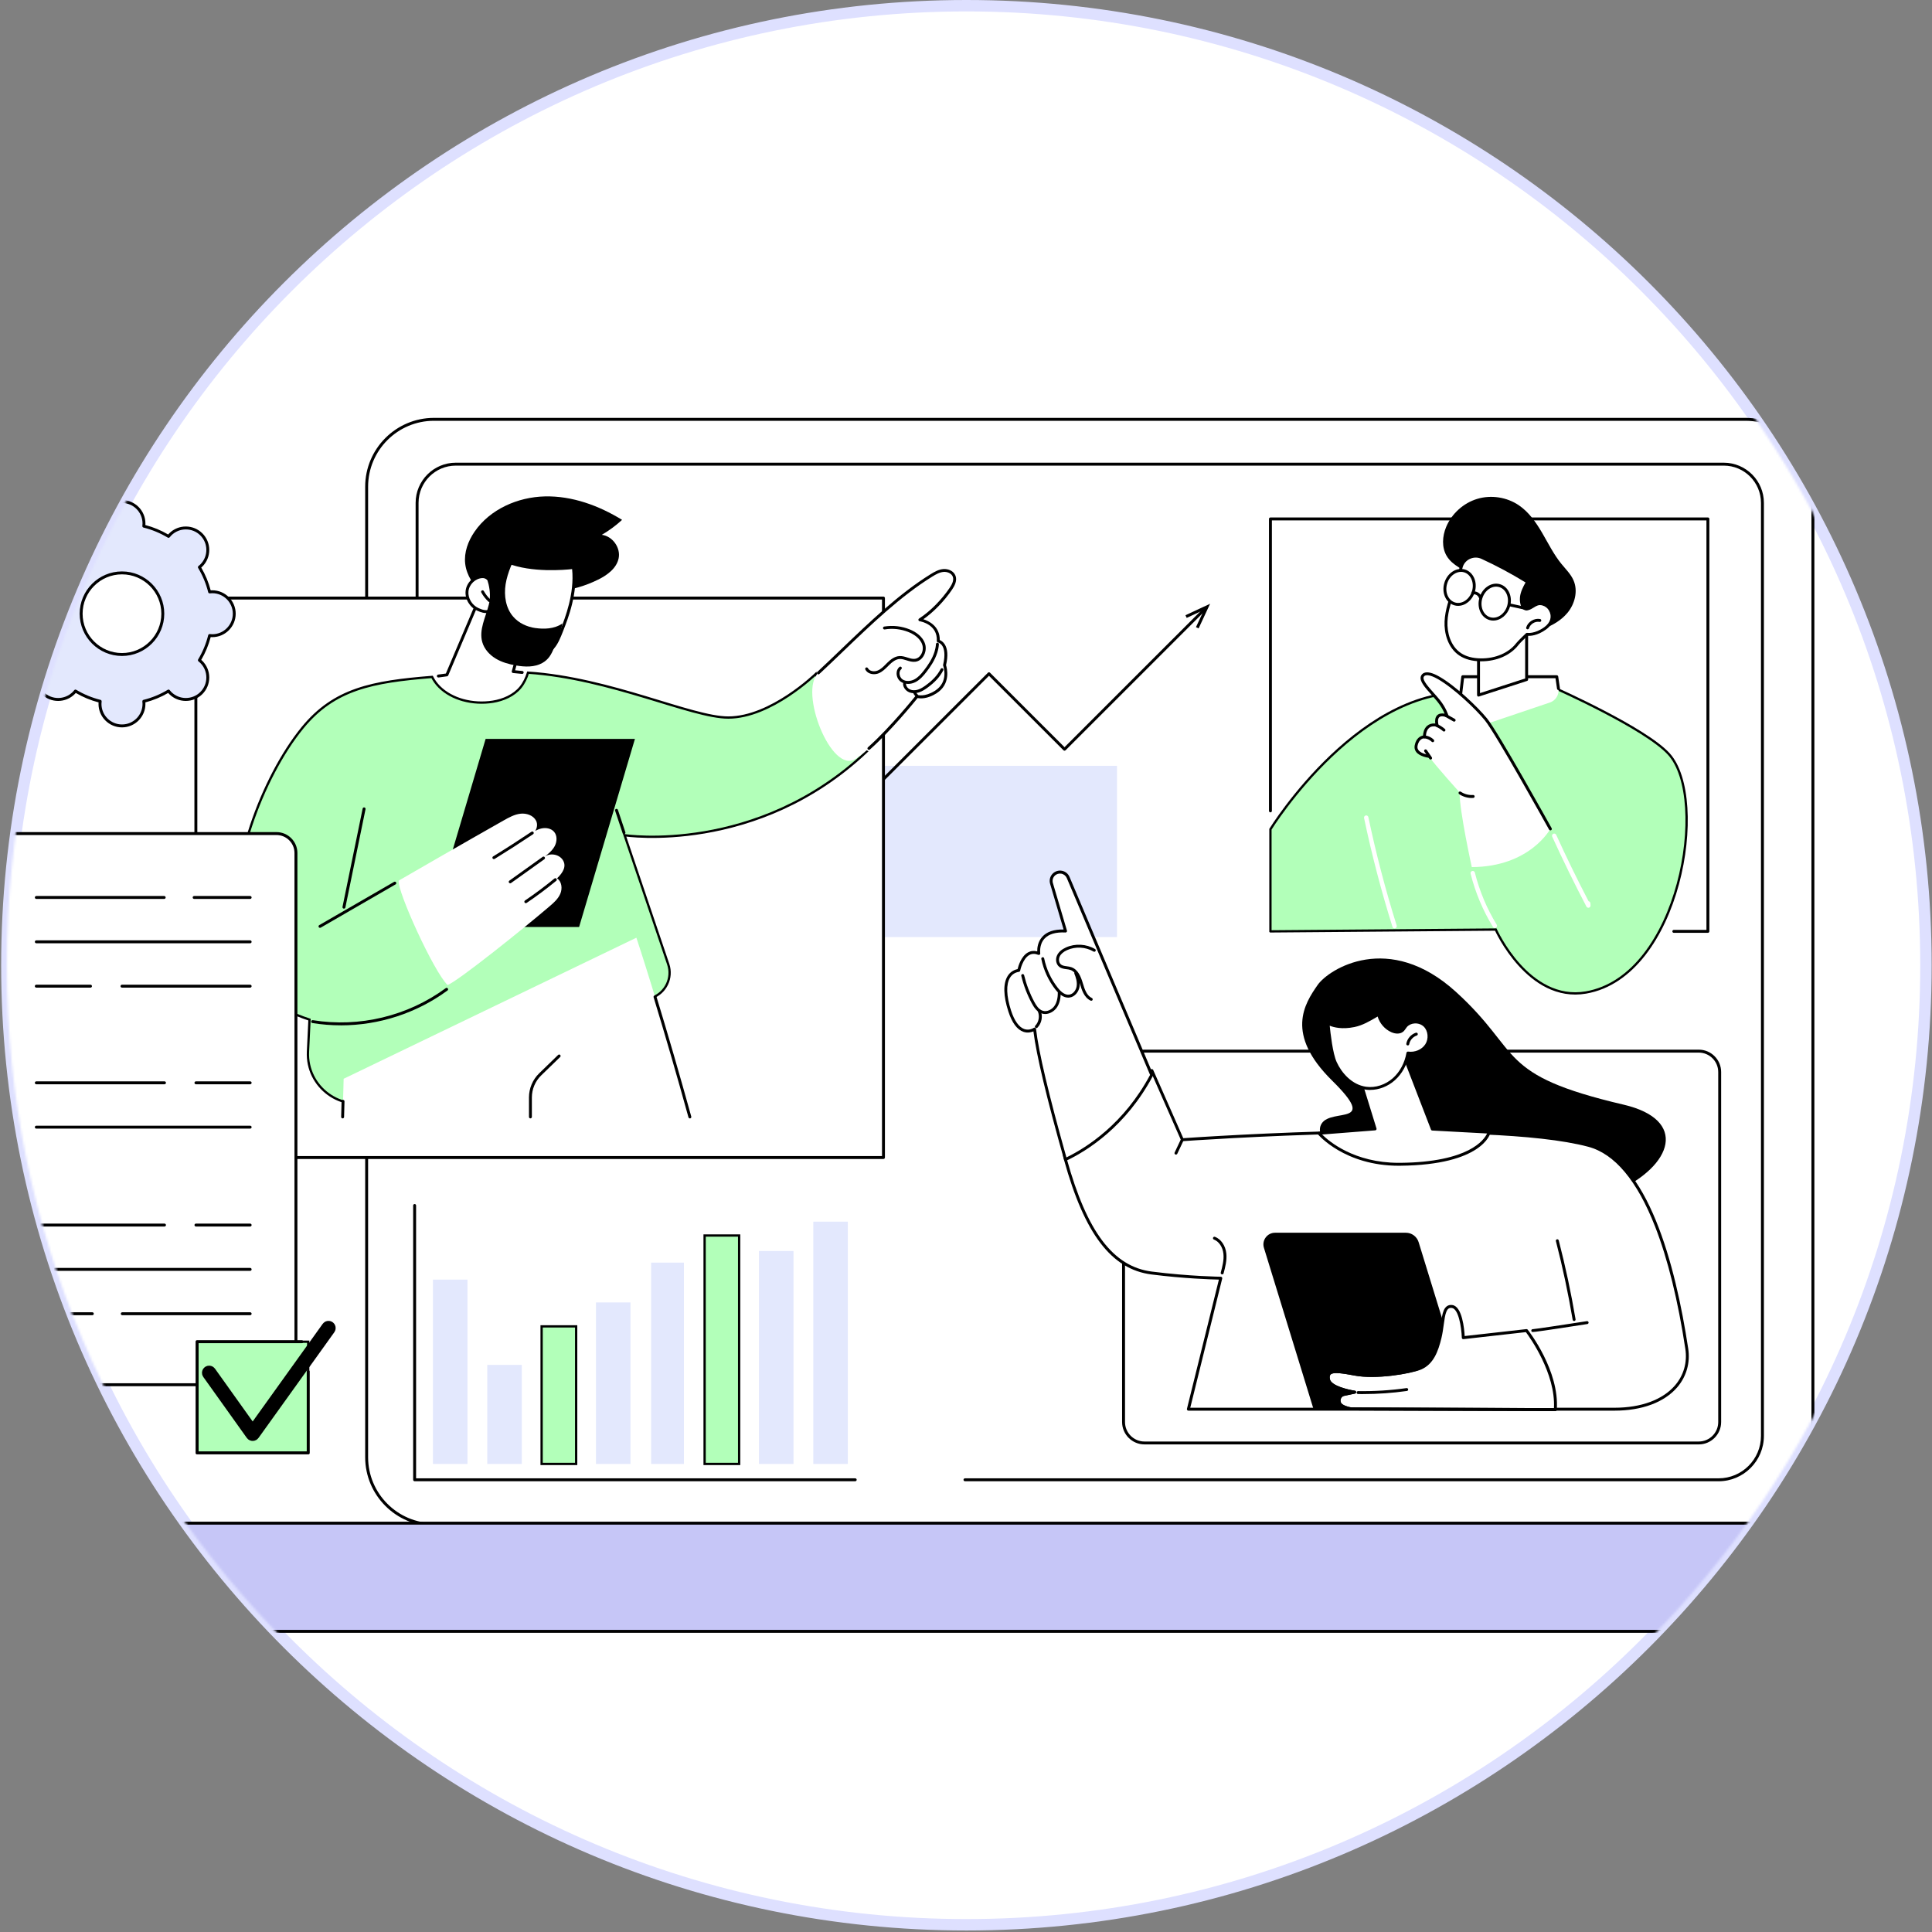 <svg width="846" height="846" viewBox="0 0 846 846" fill="none" xmlns="http://www.w3.org/2000/svg">
<rect x="0" y="0" width="846" height="846" fill="#808080" stroke="none"/>
<path d="M423.18 842.84C655.233 842.84 843.35 654.724 843.35 422.67C843.35 190.617 655.233 2.5 423.18 2.5C191.126 2.5 3.01 190.617 3.01 422.67C3.01 654.724 191.126 842.84 423.18 842.84Z" fill="white" stroke="#DEE0FF" stroke-width="5" stroke-miterlimit="10"/>
<mask id="mask0_224_1596" style="mask-type:luminance" maskUnits="userSpaceOnUse" x="3" y="2" width="841" height="841">
<path d="M423.18 842.84C655.233 842.84 843.35 654.724 843.35 422.67C843.35 190.617 655.233 2.5 423.18 2.5C191.126 2.5 3.01 190.617 3.01 422.67C3.01 654.724 191.126 842.84 423.18 842.84Z" fill="white"/>
</mask>
<g mask="url(#mask0_224_1596)">
<path d="M764.38 183.62H190.02C173.74 183.62 160.55 196.83 160.55 213.12V638.11C160.55 654.4 173.74 667.61 190.02 667.61H793.85V213.12C793.85 196.83 780.66 183.62 764.38 183.62Z" fill="white" stroke="black" stroke-width="0.6" stroke-miterlimit="10"/>
<path d="M793.85 668.25H190.02C173.42 668.25 159.91 654.73 159.91 638.11V213.12C159.91 196.5 173.42 182.98 190.02 182.98H764.38C780.98 182.98 794.49 196.5 794.49 213.12V667.61C794.49 667.96 794.2 668.25 793.85 668.25ZM190.02 184.26C174.12 184.26 161.19 197.21 161.19 213.12V638.11C161.19 654.02 174.12 666.97 190.02 666.97H793.21V213.12C793.21 197.21 780.28 184.26 764.38 184.26H190.02Z" fill="black"/>
<path d="M752.55 648.62H422.55C422.2 648.62 421.91 648.33 421.91 647.98C421.91 647.63 422.2 647.34 422.55 647.34H752.55C762.78 647.34 771.11 639.01 771.11 628.76V220.19C771.11 211.2 763.8 203.89 754.82 203.89H199.57C190.59 203.89 183.28 211.2 183.28 220.19V329.26C183.28 329.61 182.99 329.9 182.64 329.9C182.29 329.9 182 329.61 182 329.26V220.19C182 210.5 189.88 202.61 199.57 202.61H754.82C764.51 202.61 772.39 210.5 772.39 220.19V628.77C772.39 639.72 763.49 648.63 752.55 648.63V648.62Z" fill="black"/>
<path d="M-2.36 666.97H793.85V669.31C793.85 694.17 773.67 714.35 748.81 714.35H42.68C17.82 714.35 -2.36 694.17 -2.36 669.31V666.97Z" fill="#C6C6F7" stroke="black" stroke-width="0.6" stroke-miterlimit="10"/>
<path d="M748.81 715H42.68C17.49 715 -3 694.51 -3 669.32V666.98C-3 666.63 -2.71 666.34 -2.36 666.34H793.85C794.2 666.34 794.49 666.63 794.49 666.98V669.32C794.49 694.51 774 715 748.81 715ZM-1.72 667.61V669.31C-1.72 693.79 18.2 713.71 42.68 713.71H748.8C773.28 713.71 793.2 693.79 793.2 669.31V667.61H-1.72Z" fill="black"/>
<path d="M489.12 335.34H306.19V410.34H489.12V335.34Z" fill="#E3E8FD"/>
<path d="M344.61 384.07C344.45 384.07 344.28 384.01 344.16 383.88C343.91 383.63 343.91 383.22 344.16 382.98L432.61 294.57C432.86 294.32 433.26 294.32 433.51 294.57L466.14 327.19L526.87 266.48C527.12 266.23 527.52 266.23 527.77 266.48C528.02 266.73 528.02 267.14 527.77 267.38L466.59 328.54C466.34 328.79 465.94 328.79 465.69 328.54L433.06 295.92L345.07 383.88C344.95 384 344.78 384.07 344.62 384.07H344.61Z" fill="black"/>
<path d="M524.86 275.17L523.7 274.62L527.24 267.03L519.64 270.57L519.1 269.41L529.89 264.38L524.86 275.17Z" fill="black"/>
<path d="M374.49 648.62H181.56C181.21 648.62 180.92 648.33 180.92 647.98V527.87C180.92 527.52 181.21 527.23 181.56 527.23C181.91 527.23 182.2 527.52 182.2 527.87V647.34H374.49C374.84 647.34 375.13 647.63 375.13 647.98C375.13 648.33 374.84 648.62 374.49 648.62Z" fill="black"/>
<path d="M204.7 560.33H189.58V641.04H204.7V560.33Z" fill="#E3E8FD"/>
<path d="M228.49 597.68H213.37V641.05H228.49V597.68Z" fill="#E3E8FD"/>
<path d="M252.29 580.8H237.17V641.04H252.29V580.8Z" fill="#B2FFB9" stroke="black" stroke-miterlimit="10"/>
<path d="M276.08 570.33H260.96V641.04H276.08V570.33Z" fill="#E3E8FD"/>
<path d="M299.48 552.89H285.13V641.05H299.48V552.89Z" fill="#E3E8FD"/>
<path d="M323.66 541.02H308.54V641.04H323.66V541.02Z" fill="#B2FFB9" stroke="black" stroke-miterlimit="10"/>
<path d="M347.46 547.79H332.34V641.04H347.46V547.79Z" fill="#E3E8FD"/>
<path d="M371.25 534.95H356.13V641.05H371.25V534.95Z" fill="#E3E8FD"/>
<path d="M386.86 261.89H85.769V506.86H386.86V261.89Z" fill="white"/>
<path d="M386.86 507.5H85.77C85.42 507.5 85.13 507.21 85.13 506.86V261.89C85.13 261.54 85.42 261.25 85.77 261.25H386.86C387.21 261.25 387.5 261.54 387.5 261.89V506.86C387.5 507.21 387.21 507.5 386.86 507.5ZM86.41 506.22H386.22V262.53H86.41V506.22Z" fill="black"/>
<path d="M261.93 253.81C265.94 251.82 270.01 248.84 270.9 244.45C271.84 239.82 268.21 234.78 263.52 234.19C266.71 232.34 269.69 230.14 272.4 227.64C262.23 221.39 250.55 217.1 238.62 217.37C226.69 217.65 214.55 222.99 207.8 232.82C204.99 236.91 203.14 241.87 203.7 246.81C204.29 251.99 207.46 256.55 211.21 260.17C216.1 264.88 222.41 268.46 229.2 268.71C233.78 268.87 238.51 267.28 241.93 264.21C242.8 263.43 243.58 262.55 244.24 261.58C244.72 260.88 245.12 259.33 245.77 258.85C246.54 258.28 248.4 258.34 249.35 258.14C250.7 257.86 252.03 257.53 253.35 257.15C256.3 256.29 259.17 255.17 261.93 253.8V253.81Z" fill="black"/>
<path d="M252.41 248.91C252.13 248.91 251.87 248.72 251.79 248.44C251.7 248.1 251.9 247.75 252.24 247.65C255.64 246.72 258.78 244.94 261.33 242.5C261.59 242.26 261.99 242.27 262.23 242.52C262.47 242.78 262.46 243.18 262.21 243.42C259.51 246 256.18 247.89 252.57 248.88C252.51 248.9 252.46 248.9 252.4 248.9L252.41 248.91Z" fill="black"/>
<path d="M231.17 294.94L224.5 294.21L231.18 271.23C231.18 271.23 231.98 238.44 210.63 259.18L195.45 295.33L189.17 296.12C189.17 296.12 191.72 310.55 209.64 310.51C224.86 310.48 231.44 305.34 231.17 294.94Z" fill="white"/>
<path d="M191.95 296.66C191.64 296.66 191.36 296.43 191.32 296.11C191.27 295.76 191.52 295.44 191.87 295.39L195.24 294.93L209.4 261.52C209.43 261.44 209.48 261.37 209.54 261.32C215.91 254.99 221.12 252.61 225.01 254.22C231.69 257 231.79 270.46 231.79 271.03C231.79 271.09 231.79 271.15 231.77 271.2L225.55 293.51L228.73 293.82C229.08 293.85 229.34 294.17 229.3 294.52C229.27 294.87 228.95 295.13 228.6 295.09L224.66 294.71C224.47 294.69 224.3 294.59 224.19 294.44C224.08 294.28 224.05 294.09 224.1 293.91L230.5 270.95C230.48 269.81 230.16 257.75 224.51 255.4C221.15 254.01 216.45 256.27 210.52 262.14L196.27 295.77C196.18 295.98 195.99 296.12 195.77 296.15L192.04 296.66C192.04 296.66 191.98 296.66 191.95 296.66Z" fill="black"/>
<path d="M251.09 248.48C251.09 248.48 233.91 250.76 222.11 245.93C218.67 248.68 216.51 252.06 215.36 255.92C215.36 255.92 214.2 252.31 211.13 252.48C207.81 252.67 204.88 255.5 204.52 258.81C204.17 262.12 206.25 265.47 209.28 266.84C210.99 267.61 212.66 268.15 214.76 267.53C216.16 271.5 214.44 284.42 231.14 286.56C241.39 287.87 243.46 282.47 246.04 275.91C248.62 269.35 252.38 259.13 251.09 248.48Z" fill="white"/>
<path d="M234.06 287.4C233.14 287.4 232.15 287.33 231.06 287.2C216.92 285.39 215.54 276.11 214.71 270.57C214.58 269.7 214.46 268.92 214.32 268.31C212.21 268.75 210.48 268.1 209.02 267.43C205.67 265.92 203.51 262.26 203.89 258.75C204.28 255.08 207.45 252.05 211.1 251.85C213.2 251.74 214.54 253.1 215.26 254.25C216.58 250.78 218.74 247.82 221.72 245.44C221.9 245.29 222.15 245.26 222.36 245.35C233.86 250.06 250.85 247.88 251.02 247.86C251.19 247.84 251.36 247.88 251.5 247.99C251.64 248.09 251.72 248.25 251.74 248.42C253.11 259.74 248.74 270.83 246.65 276.16L246.61 276.26C244.27 282.2 242.22 287.42 234.07 287.42L234.06 287.4ZM214.76 266.89C215.02 266.89 215.27 267.05 215.36 267.32C215.64 268.1 215.79 269.16 215.98 270.38C216.8 275.9 218.05 284.24 231.22 285.93C240.92 287.17 242.8 282.39 245.4 275.78L245.44 275.68C247.46 270.55 251.61 259.97 250.52 249.2C247.26 249.56 232.85 250.86 222.21 246.67C219.14 249.21 217.1 252.3 215.96 256.11C215.88 256.38 215.63 256.56 215.35 256.57C215.09 256.59 214.82 256.39 214.73 256.13C214.69 256 213.67 252.98 211.14 253.14C208.15 253.31 205.46 255.89 205.14 258.9C204.82 261.88 206.67 264.99 209.53 266.28C211.31 267.08 212.77 267.47 214.56 266.94C214.62 266.92 214.68 266.91 214.74 266.91L214.76 266.89Z" fill="black"/>
<path d="M214.32 263.63C214.16 263.63 214.01 263.57 213.88 263.46C212.63 262.29 211.57 260.94 210.75 259.44C210.58 259.13 210.69 258.74 211 258.57C211.31 258.4 211.7 258.51 211.87 258.82C212.63 260.2 213.6 261.44 214.75 262.52C215.01 262.76 215.02 263.17 214.78 263.42C214.65 263.56 214.48 263.62 214.31 263.62L214.32 263.63Z" fill="black"/>
<path d="M234.43 275.02C230.76 274.5 227.17 272.85 224.74 270.05C221.45 266.27 220.62 260.82 221.4 255.86C221.82 253.2 222.65 250.62 223.65 248.13C224.28 246.56 225.85 244.01 224.67 242.29C222.56 239.21 212.89 245.77 210.75 247.29C213.38 252.95 215.54 258.73 214.04 264.79C212.68 270.26 209.63 275.78 211.19 281.19C212.06 284.24 214.35 286.74 217.06 288.38C219.77 290.02 222.89 290.87 226.01 291.41C229.87 292.07 234.06 292.23 237.47 290.32C240.21 288.78 241.42 286.61 242.59 283.69C243.76 280.77 245.78 276.14 246.26 273.03C242.59 275.49 238.12 275.53 234.45 275.01L234.43 275.02Z" fill="black"/>
<path d="M273.53 365.74C273.53 365.74 331.42 374.55 379.5 329.09C368.02 322.52 360.98 310.75 357.23 295.11C357.23 295.11 337.64 314.2 318.93 314.21C302.69 314.21 267.58 296.99 231.22 294.55C230.5 296.85 229.47 299.07 227.95 300.95C225.01 304.57 220.31 306.56 215.8 307.28C211.47 307.97 206.91 307.73 202.68 306.56C198.88 305.5 195.17 303.58 192.36 300.77C191.07 299.48 190.01 298.01 189.21 296.42C162.93 298.51 146.38 301.7 132.5 318.64C114.61 340.48 99.7 381.57 104.04 407.51C108.38 433.45 120.31 441.48 135.53 446.48L134.86 460.51C134.12 476.05 149.49 487.3 164.08 481.89L285.61 436.87C291.52 434.68 294.62 428.19 292.6 422.21L273.51 365.73L273.53 365.74Z" fill="#B2FFB9" stroke="black" stroke-miterlimit="10"/>
<path d="M273.24 365.26C272.97 365.26 272.72 365.09 272.63 364.82L269.36 355.03C269.25 354.69 269.43 354.33 269.76 354.22C270.1 354.11 270.46 354.29 270.57 354.62L273.84 364.41C273.95 364.75 273.77 365.11 273.44 365.22C273.37 365.24 273.3 365.25 273.24 365.25V365.26Z" fill="black"/>
<path d="M358.35 294.67C374.47 279.95 389.29 263.46 407.84 251.97C409.47 250.96 411.21 249.96 413.12 249.8C415.04 249.64 417.18 250.56 417.83 252.37C418.49 254.2 417.46 256.18 416.37 257.79C412.94 262.85 407.93 268.09 402.79 271.4C402.79 271.4 411.29 272.7 410.85 280.7C410.85 280.7 415.87 281.59 413.59 291.26C413.59 291.26 416.43 298.83 409.66 303.07C404.79 306.12 401.58 304.91 401.58 304.91C401.58 304.91 385.29 325.3 374.67 332.29C364.05 339.28 349.66 302.6 358.34 294.67H358.35Z" fill="white"/>
<path d="M380.49 328.35C380.31 328.35 380.14 328.28 380.01 328.14C379.78 327.88 379.8 327.47 380.06 327.24C389.79 318.6 400.97 304.65 401.08 304.51C401.25 304.29 401.55 304.21 401.81 304.31C401.84 304.31 404.82 305.34 409.33 302.53C415.57 298.63 413.11 291.78 413 291.49C412.96 291.37 412.95 291.24 412.98 291.12C414.09 286.4 413.38 283.97 412.59 282.76C411.79 281.54 410.76 281.33 410.75 281.33C410.43 281.27 410.21 280.99 410.22 280.67C410.62 273.36 403.02 272.09 402.7 272.03C402.44 271.99 402.23 271.79 402.17 271.53C402.12 271.27 402.23 271 402.45 270.86C407.23 267.77 412.23 262.75 415.84 257.42C416.72 256.12 417.82 254.21 417.23 252.57C416.67 251 414.72 250.3 413.18 250.43C411.42 250.58 409.81 251.5 408.18 252.51C394.42 261.03 381.56 273.38 369.11 285.33C365.54 288.76 362.17 291.99 358.78 295.14C358.52 295.38 358.12 295.37 357.88 295.11C357.64 294.85 357.66 294.45 357.91 294.21C361.29 291.07 364.66 287.84 368.22 284.42C380.71 272.43 393.63 260.03 407.5 251.44C409.2 250.39 411.02 249.35 413.07 249.18C415.14 249.01 417.65 249.97 418.43 252.17C419.22 254.36 417.93 256.64 416.9 258.17C413.5 263.19 408.87 267.96 404.33 271.16C406.8 271.95 411.58 274.27 411.51 280.27C412.06 280.5 412.94 281 413.65 282.09C414.98 284.12 415.19 287.2 414.26 291.26C414.66 292.52 416.52 299.57 410 303.64C405.93 306.18 402.92 305.9 401.82 305.66C400.06 307.83 389.89 320.25 380.91 328.22C380.79 328.33 380.64 328.38 380.49 328.38V328.35Z" fill="black"/>
<path d="M397.64 299.48C396.42 299.48 395.26 299.13 394.35 298.45C393.32 297.68 392.65 296.35 392.61 294.99C392.58 293.79 393.01 292.75 393.84 292.05C394.11 291.82 394.51 291.86 394.74 292.13C394.97 292.4 394.93 292.8 394.66 293.03C394.14 293.47 393.87 294.15 393.89 294.95C393.92 295.93 394.39 296.88 395.11 297.43C396.63 298.57 398.83 298.3 400.34 297.52C401.97 296.68 403.24 295.3 404.64 293.48C406.24 291.41 408.21 288.61 409.21 285.4C409.56 284.28 409.78 283.15 409.85 282.03C409.87 281.68 410.2 281.41 410.53 281.43C410.88 281.45 411.15 281.76 411.13 282.11C411.05 283.33 410.82 284.56 410.43 285.78C409.36 289.19 407.31 292.1 405.65 294.26C404.35 295.95 402.87 297.65 400.92 298.66C399.85 299.21 398.72 299.48 397.63 299.48H397.64Z" fill="black"/>
<path d="M382.71 295.22C381.18 295.22 379.64 294.59 378.92 293.18C378.76 292.87 378.88 292.48 379.2 292.32C379.51 292.16 379.9 292.28 380.06 292.6C380.76 293.97 382.82 294.24 384.3 293.63C385.7 293.06 386.79 291.96 387.95 290.79C388.15 290.59 388.34 290.39 388.54 290.2C389.86 288.91 391.65 287.41 393.85 287.28C395.09 287.21 396.25 287.58 397.38 287.93C398.53 288.29 399.61 288.64 400.68 288.49C401.7 288.35 402.61 287.72 403.25 286.72C404.07 285.43 404.31 283.75 403.86 282.35C402.88 279.24 399.69 277.54 397.88 276.8C394.56 275.45 390.93 275.04 387.4 275.62C387.05 275.68 386.72 275.44 386.67 275.09C386.61 274.74 386.85 274.41 387.2 274.36C390.97 273.74 394.83 274.18 398.37 275.62C400.39 276.44 403.95 278.36 405.09 281.97C405.64 283.72 405.35 285.8 404.33 287.41C403.49 288.74 402.25 289.58 400.85 289.77C399.5 289.95 398.22 289.55 396.99 289.16C395.93 288.82 394.92 288.5 393.92 288.56C392.15 288.67 390.59 289.98 389.43 291.12C389.24 291.31 389.04 291.51 388.85 291.7C387.65 292.9 386.41 294.14 384.78 294.82C384.14 295.08 383.42 295.22 382.7 295.22H382.71Z" fill="black"/>
<path d="M400.22 303.53C399.45 303.53 398.72 303.39 398.06 303.11C396.55 302.46 395.49 301.01 395.44 299.51C395.43 299.16 395.7 298.86 396.06 298.85C396.42 298.85 396.71 299.11 396.72 299.47C396.76 300.49 397.5 301.48 398.57 301.94C399.55 302.36 400.77 302.37 402.01 301.97C403.24 301.57 404.36 300.83 405.3 300.15C408.45 297.88 410.6 295.53 411.89 292.95C412.05 292.63 412.43 292.51 412.75 292.66C413.07 292.82 413.2 293.2 413.04 293.52C411.66 296.29 409.38 298.8 406.05 301.19C405.03 301.92 403.8 302.74 402.4 303.19C401.66 303.43 400.93 303.55 400.22 303.55V303.53Z" fill="black"/>
<path d="M401.38 305.18C401.22 305.18 401.05 305.12 400.93 304.99C400.46 304.52 400.08 303.96 399.81 303.35C399.67 303.03 399.81 302.65 400.14 302.51C400.46 302.37 400.84 302.51 400.98 302.84C401.18 303.3 401.47 303.73 401.83 304.08C402.08 304.33 402.08 304.74 401.83 304.99C401.71 305.11 401.54 305.18 401.38 305.18Z" fill="black"/>
<path d="M253.58 405.92H188.21L212.65 323.56H278.03L253.58 405.92Z" fill="black"/>
<path d="M243.92 384.63C246.55 382.09 248.16 379.34 246.48 376.64C244.8 373.94 240.57 373.31 238.18 375.4C239.95 374 241.78 372.55 242.86 370.57C243.94 368.59 244.09 365.91 242.6 364.21C241.29 362.72 239.05 362.34 237.11 362.77C236.15 362.98 235.25 363.36 234.38 363.81C235.22 362.55 235.45 360.76 234.74 359.38C233.52 357.02 230.55 356.02 227.92 356.31C225.28 356.61 222.89 357.94 220.58 359.24C205.13 367.94 174.59 385.61 174.59 385.61C173.79 390.01 189.88 425.41 195.97 431.32C199.91 430.14 229.43 406.48 240.62 396.89C242.5 395.28 244.43 393.58 245.38 391.3C246.33 389.02 245.98 385.99 243.93 384.62L243.92 384.63Z" fill="white"/>
<path d="M216.26 376.2C216.05 376.2 215.84 376.09 215.71 375.9C215.53 375.6 215.62 375.21 215.92 375.02C221.57 371.55 227.22 367.91 232.72 364.22C233.01 364.02 233.41 364.1 233.61 364.39C233.81 364.68 233.73 365.08 233.44 365.28C227.92 368.98 222.25 372.62 216.59 376.11C216.48 376.17 216.37 376.2 216.26 376.2Z" fill="black"/>
<path d="M223.41 386.79C223.21 386.79 223.01 386.7 222.89 386.52C222.68 386.23 222.75 385.83 223.04 385.63L237.63 375.2C237.92 374.99 238.32 375.06 238.52 375.35C238.73 375.64 238.66 376.04 238.37 376.24L223.78 386.67C223.67 386.75 223.54 386.79 223.41 386.79Z" fill="black"/>
<path d="M230.25 395.49C230.04 395.49 229.84 395.39 229.72 395.21C229.52 394.92 229.6 394.52 229.89 394.32C234.31 391.33 238.65 388.09 242.77 384.7C243.04 384.48 243.45 384.52 243.67 384.79C243.89 385.06 243.85 385.47 243.58 385.69C239.42 389.11 235.06 392.37 230.6 395.38C230.49 395.45 230.37 395.49 230.24 395.49H230.25Z" fill="black"/>
<path d="M149.25 448.98C145.09 448.98 140.92 448.65 136.79 447.98C136.44 447.92 136.2 447.59 136.26 447.25C136.32 446.9 136.65 446.66 136.99 446.72C157.37 450.03 178.58 444.92 195.2 432.69C195.48 432.48 195.89 432.54 196.09 432.83C196.3 433.11 196.24 433.52 195.95 433.72C182.43 443.67 165.91 448.99 149.24 448.99L149.25 448.98Z" fill="black"/>
<path d="M140.12 406.29C139.9 406.29 139.68 406.18 139.57 405.97C139.39 405.66 139.5 405.27 139.8 405.1L172.57 386.16C172.87 385.98 173.27 386.09 173.44 386.39C173.62 386.7 173.51 387.09 173.21 387.26L140.44 406.2C140.34 406.26 140.23 406.29 140.12 406.29Z" fill="black"/>
<path d="M150.61 397.88C150.61 397.88 150.52 397.88 150.48 397.87C150.13 397.8 149.91 397.46 149.98 397.11L158.8 354.07C158.87 353.72 159.2 353.5 159.56 353.57C159.91 353.64 160.13 353.98 160.06 354.33L151.24 397.37C151.18 397.67 150.91 397.88 150.61 397.88Z" fill="black"/>
<path d="M278.66 410.61L150.48 472.38C150.48 472.38 150.31 478.46 150.04 489.09H302.1C288.58 440.24 278.66 410.61 278.66 410.61Z" fill="white"/>
<path d="M302.09 489.73C301.81 489.73 301.55 489.54 301.47 489.26C296.41 470.96 291.27 453.28 286.21 436.7C286.11 436.36 286.3 436 286.63 435.9C286.97 435.8 287.33 435.99 287.43 436.33C292.49 452.92 297.63 470.62 302.7 488.93C302.79 489.27 302.59 489.62 302.25 489.72C302.19 489.74 302.14 489.74 302.08 489.74L302.09 489.73Z" fill="black"/>
<path d="M150.03 489.73C150.03 489.73 150.02 489.73 150.01 489.73C149.66 489.73 149.38 489.43 149.39 489.07L149.57 482.25C149.57 481.9 149.86 481.63 150.21 481.63C150.21 481.63 150.22 481.63 150.23 481.63C150.58 481.63 150.86 481.93 150.85 482.29L150.67 489.11C150.67 489.46 150.38 489.73 150.03 489.73Z" fill="black"/>
<path d="M232.27 489.73C231.92 489.73 231.63 489.44 231.63 489.09V480.54C231.63 476.59 233.25 472.76 236.08 470.01L244.4 461.94C244.65 461.69 245.06 461.7 245.3 461.95C245.55 462.2 245.54 462.61 245.29 462.85L236.97 470.92C234.39 473.43 232.9 476.93 232.9 480.53V489.08C232.9 489.43 232.61 489.72 232.26 489.72L232.27 489.73Z" fill="black"/>
<path d="M743.87 460.28H501.16C496.101 460.28 492 464.381 492 469.44V622.69C492 627.749 496.101 631.85 501.16 631.85H743.87C748.929 631.85 753.03 627.749 753.03 622.69V469.44C753.03 464.381 748.929 460.28 743.87 460.28Z" fill="white"/>
<path d="M743.87 632.49H501.15C495.75 632.49 491.35 628.1 491.35 622.69V469.43C491.35 464.03 495.74 459.63 501.15 459.63H743.87C749.27 459.63 753.67 464.02 753.67 469.43V622.69C753.67 628.09 749.27 632.49 743.87 632.49ZM501.15 460.92C496.45 460.92 492.63 464.74 492.63 469.44V622.7C492.63 627.4 496.45 631.22 501.15 631.22H743.87C748.57 631.22 752.39 627.4 752.39 622.7V469.44C752.39 464.74 748.57 460.92 743.87 460.92H501.15Z" fill="black"/>
<path d="M590.19 508.77C590.19 508.77 574.31 498.92 578.75 491.97C583.2 485.02 603.92 493.49 583.28 473.14C562.64 452.78 571.22 439.55 576.99 431.29C581.83 424.36 608.14 407.6 637.54 434.33C666.94 461.06 654.82 470.58 711 483.73C767.17 496.88 685.8 563.83 590.19 508.77Z" fill="black"/>
<path d="M738.63 590.63C733.84 558.99 722.34 508.7 695.68 501.56C650.44 489.46 517.75 499.07 517.75 499.07L504.41 468.79C480.52 475.27 461.4 489.19 466.57 507.81C474.49 536.38 485.33 555.02 504.3 557.44C520.93 559.56 534.56 559.7 534.56 559.7L520.37 617.07H706.97C729.41 617.07 740.74 604.54 738.63 590.63Z" fill="white"/>
<path d="M706.97 617.71H520.37C520.17 617.71 519.99 617.62 519.87 617.46C519.75 617.31 519.71 617.1 519.75 616.91L533.74 560.32C530.56 560.25 518.41 559.88 504.21 558.07C486.73 555.84 474.93 540.39 465.94 507.97C464.27 501.96 464.99 496.17 468.08 490.76C473.56 481.15 486.73 472.91 504.23 468.17C504.53 468.09 504.861 468.24 504.98 468.53L518.141 498.4C526.711 497.8 652.331 489.3 695.831 500.94C721.54 507.82 733.63 553.45 739.25 590.53C740.19 596.75 738.48 602.77 734.44 607.48C728.76 614.08 719.011 617.71 706.961 617.71H706.97ZM521.19 616.43H706.97C718.64 616.43 728.05 612.95 733.48 606.64C737.28 602.22 738.88 596.57 738 590.72C734.76 569.37 730.31 551.34 724.76 537.13C716.9 517.02 707.071 505.26 695.521 502.17C650.901 490.23 519.13 499.61 517.8 499.71C517.52 499.72 517.28 499.58 517.17 499.33L504.05 469.55C487.14 474.23 474.461 482.17 469.201 491.4C466.29 496.51 465.61 501.97 467.18 507.64C476.01 539.49 487.48 554.65 504.38 556.81C520.78 558.9 534.43 559.06 534.57 559.07C534.77 559.07 534.95 559.16 535.07 559.32C535.19 559.47 535.23 559.68 535.19 559.87L521.201 616.44L521.19 616.43Z" fill="black"/>
<path d="M514.94 505.59C514.85 505.59 514.76 505.57 514.67 505.53C514.35 505.38 514.21 505 514.36 504.68L517.18 498.7C517.33 498.38 517.71 498.24 518.03 498.39C518.35 498.54 518.49 498.92 518.34 499.24L515.52 505.22C515.41 505.45 515.18 505.59 514.94 505.59Z" fill="black"/>
<path d="M535.18 558.04C535.12 558.04 535.07 558.04 535.01 558.02C534.67 557.93 534.47 557.58 534.56 557.24C535.27 554.56 536.01 551.78 535.72 549.02C535.41 546.08 533.78 543.63 531.56 542.79C531.23 542.66 531.06 542.29 531.19 541.96C531.32 541.63 531.69 541.47 532.02 541.59C534.68 542.6 536.63 545.47 536.99 548.88C537.31 551.88 536.51 554.9 535.8 557.57C535.72 557.86 535.46 558.05 535.18 558.05V558.04Z" fill="black"/>
<path d="M689.28 578.44C688.97 578.44 688.7 578.22 688.65 577.91C686.71 566.37 684.24 554.78 681.31 543.46C681.22 543.12 681.43 542.77 681.77 542.68C682.11 542.59 682.46 542.8 682.55 543.14C685.49 554.5 687.97 566.12 689.92 577.7C689.98 578.05 689.74 578.38 689.4 578.44C689.36 578.44 689.33 578.44 689.29 578.44H689.28Z" fill="black"/>
<path d="M671.15 583.26C670.95 583.26 670.91 583.23 670.86 583.21C670.55 583.04 670.44 582.65 670.62 582.34C670.75 582.11 671 581.99 671.25 582.02C672.32 581.98 685.92 579.91 694.89 578.52C695.24 578.47 695.57 578.71 695.62 579.05C695.67 579.4 695.44 579.73 695.09 579.78C675.77 582.78 672.02 583.26 671.16 583.26H671.15Z" fill="black"/>
<path d="M575.06 616.62H643.56L621.2 543.93C620.45 541.48 618.18 539.8 615.61 539.8H558.34C554.9 539.8 552.45 543.13 553.46 546.41L575.05 616.62H575.06Z" fill="black"/>
<path d="M668.47 582.65C668.47 582.65 682.28 600.23 681.07 617.26L591.91 616.95C591.91 616.95 589.51 616.77 587.58 615.52C585.57 614.22 586.19 611.11 588.53 610.61L593.21 609.62C593.21 609.62 582.37 608.04 581.72 603.96C581.07 599.88 584.5 600.06 593.4 601.73C602.3 603.4 617.22 601.08 621.95 599.14C626.68 597.19 628.92 592.6 630.58 585.76C632.24 578.92 631.42 571.5 635.88 572.1C640.33 572.7 640.77 585.76 640.77 585.76L668.48 582.64L668.47 582.65Z" fill="white"/>
<path d="M681.07 617.89L591.91 617.58C591.76 617.58 589.28 617.37 587.23 616.05C586.09 615.31 585.53 614.02 585.78 612.67C586.03 611.3 587.04 610.27 588.39 609.98L589.99 609.64C586.56 608.82 581.56 607.11 581.08 604.06C580.85 602.64 581.08 601.62 581.78 600.94C583.28 599.48 586.61 599.81 593.5 601.1C602.37 602.77 617.09 600.44 621.69 598.54C625.73 596.88 628.12 593.13 629.94 585.61C630.41 583.68 630.67 581.74 630.93 579.86C631.25 577.47 631.53 575.4 632.17 573.88C632.94 572.04 634.21 571.23 635.95 571.46C640.33 572.05 641.2 582.08 641.36 585.04L668.39 582C668.61 581.97 668.83 582.07 668.96 582.24C669.53 582.97 682.91 600.21 681.7 617.29C681.68 617.62 681.4 617.88 681.06 617.88L681.07 617.89ZM585.16 601.26C583.98 601.26 583.12 601.43 582.68 601.86C582.3 602.23 582.19 602.88 582.35 603.86C582.82 606.82 590.42 608.56 593.3 608.98C593.61 609.02 593.84 609.28 593.85 609.59C593.86 609.9 593.65 610.17 593.34 610.24L588.66 611.23C587.65 611.44 587.16 612.23 587.04 612.9C586.92 613.55 587.09 614.43 587.92 614.97C589.7 616.12 591.93 616.3 591.95 616.3L680.46 616.61C681.22 601.37 669.88 585.61 668.17 583.32L640.82 586.4C640.64 586.42 640.47 586.36 640.33 586.25C640.2 586.13 640.12 585.97 640.11 585.79C639.95 580.95 638.63 573.13 635.78 572.74C634.61 572.58 633.9 573.06 633.35 574.38C632.78 575.74 632.51 577.73 632.2 580.03C631.95 581.85 631.67 583.92 631.19 585.91C629.78 591.74 627.71 597.45 622.18 599.73C617.46 601.67 602.36 604.07 593.27 602.36C590.06 601.76 587.16 601.26 585.15 601.26H585.16Z" fill="black"/>
<path d="M681.07 617.89L591.91 617.58C591.76 617.58 589.28 617.37 587.23 616.05C586.09 615.31 585.53 614.02 585.78 612.67C586.03 611.3 587.04 610.27 588.39 609.98L589.99 609.64C586.56 608.82 581.56 607.11 581.08 604.06C580.85 602.64 581.08 601.62 581.78 600.94C583.28 599.48 586.61 599.81 593.5 601.1C602.21 602.74 616.74 600.42 621.29 598.54C625.33 596.88 627.72 593.13 629.54 585.61C629.62 585.27 629.97 585.06 630.31 585.14C630.65 585.22 630.86 585.57 630.78 585.91C629.37 591.74 627.3 597.45 621.77 599.73C617.2 601.61 602.53 604.1 593.25 602.36C588.15 601.4 583.84 600.7 582.65 601.85C582.27 602.22 582.16 602.87 582.32 603.85C582.79 606.81 590.39 608.55 593.27 608.97C593.58 609.01 593.81 609.27 593.82 609.58C593.83 609.89 593.62 610.16 593.31 610.23L588.63 611.22C587.62 611.43 587.13 612.22 587.01 612.89C586.89 613.54 587.06 614.42 587.89 614.96C589.67 616.11 591.9 616.29 591.92 616.29L681.04 616.6C681.39 616.6 681.68 616.89 681.68 617.24C681.68 617.59 681.39 617.88 681.04 617.88L681.07 617.89Z" fill="black"/>
<path d="M596.91 610.45C596.17 610.45 595.42 610.45 594.68 610.43C594.33 610.43 594.05 610.13 594.05 609.78C594.05 609.43 594.34 609.15 594.69 609.15H594.7C601.77 609.27 608.9 608.82 615.9 607.83C616.25 607.78 616.57 608.02 616.62 608.37C616.67 608.72 616.43 609.04 616.08 609.09C609.75 609.99 603.31 610.44 596.91 610.44V610.45Z" fill="black"/>
<path d="M504.33 470.72L467.74 384.24C466.65 381.66 463.26 381.05 461.34 383.1C460.4 384.1 460.06 385.53 460.45 386.85L466.61 407.69C453.23 406.97 454.9 417.52 454.9 417.52C448.08 414.79 446.13 424.92 446.13 424.92C440.76 425.76 438.67 431.95 442.16 442.71C446.27 455.4 453.06 450.62 453.06 450.62C454.34 462.02 459.79 483.63 466.59 507.72C476.29 503.12 492.74 492.59 504.34 470.72H504.33Z" fill="white"/>
<path d="M466.57 508.36C466.48 508.36 466.39 508.34 466.31 508.3C466.14 508.22 466.01 508.07 465.96 507.89C458.34 480.93 453.82 462.01 452.52 451.62C451.58 452.02 450 452.44 448.2 451.84C445.4 450.91 443.16 447.9 441.54 442.9C439.32 436.04 439.21 430.69 441.22 427.42C442.21 425.81 443.71 424.76 445.59 424.36C445.92 422.97 447.18 418.67 450.17 417.04C451.39 416.37 452.74 416.23 454.19 416.6C454.16 415.15 454.42 412.4 456.41 410.19C458.39 408 461.53 406.93 465.74 407.01L459.83 387.02C459.38 385.49 459.77 383.81 460.87 382.65C461.92 381.53 463.45 381.02 464.96 381.29C466.47 381.56 467.73 382.56 468.33 383.98L504.92 470.46C505 470.64 504.99 470.84 504.9 471.01C493.02 493.38 475.97 503.97 466.86 508.29C466.77 508.33 466.68 508.35 466.59 508.35L466.57 508.36ZM453.04 449.99C453.13 449.99 453.22 450.01 453.3 450.05C453.5 450.14 453.65 450.34 453.67 450.56C454.79 460.56 459.27 479.49 466.97 506.82C476.05 502.39 492.2 492.01 503.61 470.7L467.14 384.5C466.71 383.49 465.81 382.77 464.72 382.57C463.64 382.38 462.54 382.74 461.79 383.54C461.01 384.38 460.72 385.58 461.05 386.67L467.21 407.51C467.27 407.71 467.23 407.92 467.1 408.09C466.97 408.25 466.77 408.34 466.56 408.33C462.3 408.1 459.2 409.02 457.35 411.05C454.97 413.68 455.5 417.38 455.51 417.42C455.55 417.65 455.46 417.88 455.28 418.02C455.1 418.16 454.86 418.2 454.64 418.11C453.18 417.53 451.92 417.54 450.77 418.17C447.78 419.8 446.74 424.99 446.73 425.04C446.68 425.3 446.47 425.51 446.2 425.55C444.48 425.82 443.17 426.67 442.29 428.09C440.5 430.99 440.66 436.11 442.73 442.51C444.19 447.02 446.21 449.83 448.56 450.62C450.77 451.37 452.58 450.15 452.66 450.09C452.77 450.01 452.9 449.98 453.03 449.98L453.04 449.99Z" fill="black"/>
<path d="M477.84 438.22C477.75 438.22 477.66 438.2 477.57 438.16C474.66 436.82 473.62 433.26 472.93 430.91C472.17 428.32 471.08 425.56 468.76 424.74C468.22 424.55 467.62 424.47 466.98 424.39C465.89 424.25 464.76 424.1 463.82 423.36C462.42 422.25 462.03 420.05 462.92 418.24C463.6 416.86 464.89 415.73 466.75 414.88C470.8 413.05 475.69 413.32 479.51 415.58C479.81 415.76 479.91 416.15 479.73 416.46C479.55 416.76 479.16 416.86 478.85 416.68C475.38 414.63 470.94 414.38 467.27 416.04C465.68 416.76 464.6 417.68 464.06 418.79C463.52 419.9 463.58 421.53 464.61 422.35C465.27 422.87 466.18 422.99 467.14 423.12C467.81 423.21 468.51 423.3 469.18 423.54C472.05 424.55 473.31 427.65 474.16 430.56C474.99 433.38 475.91 436 478.11 437.01C478.43 437.16 478.57 437.54 478.42 437.86C478.31 438.09 478.08 438.23 477.84 438.23V438.22Z" fill="black"/>
<path d="M467.77 436.85C465.89 436.85 464.01 435.66 462.17 433.32C459.11 429.41 456.97 424.78 455.98 419.92C455.91 419.57 456.13 419.24 456.48 419.16C456.83 419.09 457.16 419.31 457.23 419.66C458.18 424.33 460.24 428.78 463.18 432.53C464.89 434.71 466.55 435.73 468.12 435.55C469.92 435.35 471.15 433.6 471.44 431.96C471.79 429.95 471.06 427.84 470.47 426.42C470.34 426.09 470.49 425.72 470.82 425.58C471.15 425.45 471.52 425.6 471.66 425.93C472.3 427.49 473.11 429.84 472.7 432.18C472.33 434.28 470.69 436.55 468.26 436.82C468.1 436.84 467.93 436.85 467.77 436.85Z" fill="black"/>
<path d="M457.67 444.02C457.15 444.02 456.63 443.94 456.12 443.77C454.05 443.07 452.78 441.14 451.81 439.34C449.77 435.55 448.22 431.5 447.21 427.32C447.13 426.98 447.34 426.63 447.68 426.55C448.02 426.47 448.37 426.68 448.45 427.02C449.43 431.1 450.94 435.04 452.93 438.74C453.78 440.32 454.87 442.01 456.52 442.57C458.47 443.23 460.57 442.07 461.65 440.59C462.7 439.14 463.23 437.13 463.2 434.6C463.2 434.25 463.48 433.96 463.83 433.95C464.18 433.95 464.47 434.23 464.47 434.58C464.5 437.39 463.89 439.66 462.67 441.33C461.59 442.81 459.66 444.03 457.64 444.03L457.67 444.02Z" fill="black"/>
<path d="M453.81 450.2C453.65 450.2 453.49 450.14 453.36 450.02C453.11 449.77 453.1 449.37 453.35 449.12C454.9 447.52 455.36 444.89 454.43 442.86C454.28 442.54 454.43 442.16 454.75 442.01C455.07 441.86 455.45 442.01 455.6 442.33C456.76 444.86 456.21 448.02 454.27 450.01C454.14 450.14 453.98 450.2 453.81 450.2Z" fill="black"/>
<path d="M593.62 466.7L602.15 494.32L577.56 496.25C577.56 496.25 588.91 510.07 613.18 509.83C649.03 509.47 652.1 495.75 652.1 495.75L627.23 494.41L615.26 463.36L593.63 466.71L593.62 466.7Z" fill="white"/>
<path d="M612.55 510.47C588.68 510.47 577.18 496.8 577.06 496.66C576.91 496.48 576.87 496.22 576.97 496C577.06 495.78 577.27 495.63 577.51 495.61L601.31 493.74L593.02 466.89C592.96 466.71 592.99 466.52 593.09 466.36C593.19 466.2 593.35 466.1 593.53 466.07L615.16 462.72C615.46 462.67 615.75 462.84 615.85 463.12L627.67 493.78L652.13 495.1C652.32 495.11 652.49 495.2 652.61 495.35C652.72 495.5 652.77 495.69 652.72 495.88C652.59 496.46 649.12 510.1 613.18 510.46C612.97 510.46 612.76 510.46 612.55 510.46V510.47ZM578.93 496.78C581.98 499.82 592.98 509.19 612.54 509.19C612.75 509.19 612.95 509.19 613.16 509.19C643.26 508.89 649.9 499.12 651.18 496.34L627.17 495.05C626.92 495.04 626.7 494.88 626.61 494.64L614.82 464.07L594.44 467.23L602.75 494.14C602.81 494.33 602.78 494.53 602.67 494.69C602.56 494.85 602.38 494.95 602.19 494.97L578.92 496.79L578.93 496.78Z" fill="black"/>
<path d="M584.71 465.29C587.23 470.85 592.13 475.7 598.18 476.52C602.55 477.11 607.08 475.49 610.37 472.56C613.66 469.62 615.73 465.45 616.5 461.11C619.59 461.55 622.94 460.24 624.64 457.63C626.34 455.02 626.09 451.2 623.83 449.05C621.57 446.9 617.48 446.97 615.51 449.38C614.99 450.02 614.61 450.79 613.96 451.3C612.71 452.29 610.87 452.03 609.42 451.37C606.51 450.05 604.3 447.28 603.65 444.15C600.24 446.13 596.81 448.32 592.95 449.11C585.52 450.64 581.53 448.08 581.53 448.08C581.53 448.08 582.56 460.53 584.71 465.3V465.29Z" fill="white"/>
<path d="M599.98 477.28C599.35 477.28 598.72 477.24 598.09 477.15C592.36 476.38 587 471.93 584.12 465.55C581.94 460.74 580.92 448.63 580.88 448.12C580.86 447.88 580.98 447.64 581.19 447.52C581.4 447.39 581.66 447.4 581.87 447.52C581.91 447.54 585.77 449.91 592.82 448.46C596.19 447.77 599.29 445.95 602.28 444.19L603.33 443.58C603.51 443.48 603.73 443.47 603.91 443.55C604.1 443.63 604.23 443.8 604.28 444C604.89 446.93 606.96 449.52 609.69 450.76C610.27 451.02 612.27 451.81 613.57 450.77C613.92 450.49 614.19 450.1 614.49 449.68C614.66 449.43 614.84 449.18 615.03 448.95C616.03 447.72 617.61 446.96 619.35 446.85C621.22 446.73 623.02 447.36 624.29 448.56C626.72 450.88 627.12 455 625.19 457.95C623.51 460.53 620.29 462.02 617.03 461.78C616.12 466.25 613.93 470.22 610.81 473.01C607.76 475.74 603.83 477.26 600 477.26L599.98 477.28ZM582.27 449.15C582.58 452.31 583.58 461.25 585.3 465.03C587.42 469.72 591.94 475.03 598.28 475.89C602.31 476.44 606.68 475.01 609.96 472.08C613 469.36 615.1 465.43 615.88 461C615.94 460.66 616.26 460.43 616.6 460.48C619.57 460.9 622.59 459.62 624.12 457.28C625.69 454.87 625.37 451.39 623.41 449.51C622.42 448.57 620.94 448.05 619.43 448.15C618.04 448.24 616.8 448.83 616.02 449.78C615.85 449.99 615.7 450.21 615.55 450.43C615.22 450.91 614.88 451.4 614.38 451.8C613.12 452.8 611.17 452.86 609.17 451.95C606.35 450.67 604.14 448.1 603.25 445.13L602.94 445.31C599.85 447.12 596.66 449 593.09 449.73C587.65 450.85 583.98 449.85 582.28 449.15H582.27Z" fill="black"/>
<path d="M616.44 457.77C616.44 457.77 616.37 457.77 616.33 457.77C615.98 457.71 615.75 457.38 615.81 457.03C616.19 454.84 617.87 452.9 619.99 452.22C620.32 452.11 620.69 452.29 620.8 452.63C620.91 452.97 620.73 453.33 620.39 453.44C618.71 453.99 617.38 455.52 617.07 457.26C617.02 457.57 616.75 457.79 616.44 457.79V457.77Z" fill="black"/>
<path d="M556.31 407.83H747.87V227.23L556.31 227.23V407.83Z" fill="white"/>
<path d="M747.87 408.47H732.94C732.59 408.47 732.3 408.18 732.3 407.83C732.3 407.48 732.59 407.19 732.94 407.19H747.23V227.87H556.95V355.08C556.95 355.43 556.66 355.72 556.31 355.72C555.96 355.72 555.67 355.43 555.67 355.08V227.23C555.67 226.88 555.96 226.59 556.31 226.59H747.87C748.22 226.59 748.51 226.88 748.51 227.23V407.83C748.51 408.18 748.22 408.47 747.87 408.47Z" fill="black"/>
<path d="M556.31 407.83V363.11C556.31 363.11 596.85 297.41 647.6 303.68L681.61 301.61C681.61 301.61 720.39 318.87 730.7 330.12C748.63 349.69 735.59 427.49 694.47 434.6C669.25 438.96 654.98 407.04 654.98 407.04L556.32 407.84L556.31 407.83Z" fill="#B2FFB9" stroke="black" stroke-miterlimit="10"/>
<path d="M610.67 406.53C610.26 406.53 609.88 406.27 609.75 405.86C604.86 390.25 600.67 374.22 597.31 358.22C597.2 357.7 597.53 357.19 598.05 357.08C598.56 356.97 599.08 357.3 599.19 357.82C602.54 373.77 606.71 389.74 611.59 405.28C611.75 405.79 611.47 406.32 610.96 406.48C610.86 406.51 610.77 406.52 610.67 406.52V406.53Z" fill="white"/>
<path d="M695.52 397.48C695.17 397.48 694.84 397.29 694.67 396.97C689.43 386.96 684.39 376.66 679.69 366.36C679.47 365.88 679.69 365.31 680.17 365.09C680.65 364.87 681.22 365.09 681.44 365.57C685.89 375.34 690.66 385.12 695.62 394.64C696.05 394.71 696.38 395.07 696.41 395.52L696.48 396.47C696.51 396.92 696.22 397.34 695.79 397.46C695.7 397.48 695.61 397.5 695.53 397.5L695.52 397.48Z" fill="white"/>
<path d="M682.44 301.51L681.68 296.31H640.52L639.56 304.3C639.29 306.59 640.11 308.88 641.79 310.46L649.29 317.53L678.68 307.62C681.24 306.76 682.82 304.18 682.43 301.51H682.44Z" fill="white"/>
<path d="M639.57 304.94C639.57 304.94 639.52 304.94 639.49 304.94C639.14 304.9 638.89 304.58 638.93 304.23L639.89 296.24C639.93 295.92 640.2 295.68 640.53 295.68H681.69C682.01 295.68 682.28 295.91 682.32 296.23L683.07 301.43C683.12 301.78 682.88 302.1 682.53 302.16C682.18 302.21 681.86 301.97 681.81 301.62L681.13 296.97H641.09L640.2 304.4C640.16 304.72 639.88 304.96 639.57 304.96V304.94Z" fill="black"/>
<path d="M654.57 406.37C654.25 406.37 653.93 406.21 653.75 405.91C649.32 398.66 646.02 390.8 643.96 382.56C643.83 382.05 644.14 381.52 644.66 381.4C645.18 381.27 645.7 381.58 645.82 382.1C647.84 390.15 651.06 397.83 655.39 404.91C655.67 405.36 655.52 405.95 655.07 406.23C654.91 406.33 654.74 406.37 654.57 406.37Z" fill="white"/>
<path d="M644.48 379.69C644.48 379.69 639.08 355.22 639.13 346.95C639.13 346.95 628.52 335.26 625.7 331.18C625.7 331.18 619.32 330.48 620.09 326.48C620.86 322.48 623.74 322.65 623.74 322.65C623.74 322.65 623.43 316.43 629.28 317.54C629.28 317.54 627.53 311.48 633.62 313.41C633.62 313.41 632.64 310.22 630 306.93C626.82 302.98 621.94 298.64 622.79 296.32C623.34 294.83 625.38 294.25 629.8 296.74C636.69 300.62 646.37 309.71 650.67 315C655.65 321.12 678.88 362.96 678.88 362.96C678.88 362.96 669.89 379.59 644.48 379.69Z" fill="white"/>
<path d="M678.88 363.6C678.66 363.6 678.44 363.48 678.32 363.27C678.09 362.85 655.07 321.41 650.18 315.4C646.22 310.54 636.58 301.29 629.49 297.29C626.24 295.46 624.74 295.57 624.13 295.79C623.77 295.92 623.52 296.17 623.39 296.53C622.89 297.89 625.5 300.82 627.81 303.41C628.72 304.43 629.67 305.49 630.5 306.52C633.19 309.87 634.19 313.08 634.23 313.22C634.3 313.45 634.23 313.69 634.07 313.86C633.9 314.03 633.65 314.09 633.43 314.01C632.35 313.67 630.92 313.4 630.22 314.08C629.41 314.87 629.73 316.75 629.9 317.35C629.96 317.56 629.9 317.79 629.76 317.96C629.61 318.12 629.39 318.2 629.17 318.16C627.69 317.88 626.54 318.09 625.75 318.78C624.29 320.05 624.39 322.59 624.39 322.62C624.39 322.8 624.33 322.98 624.2 323.11C624.07 323.24 623.88 323.3 623.71 323.29C623.62 323.29 621.38 323.24 620.73 326.6C620.59 327.31 620.72 327.91 621.11 328.45C622.36 330.14 625.74 330.54 625.77 330.54C626.12 330.58 626.37 330.9 626.34 331.25C626.3 331.6 625.99 331.85 625.64 331.82C625.48 331.8 621.67 331.36 620.09 329.22C619.48 328.39 619.27 327.43 619.48 326.37C620.11 323.11 622.08 322.29 623.12 322.09C623.18 321.09 623.47 319.09 624.91 317.84C625.83 317.04 627.03 316.69 628.49 316.8C628.35 315.78 628.33 314.17 629.33 313.19C630.06 312.48 631.15 312.25 632.59 312.5C632.09 311.32 631.11 309.34 629.5 307.34C628.69 306.34 627.76 305.29 626.86 304.28C623.95 301.02 621.43 298.2 622.19 296.11C622.45 295.39 622.97 294.87 623.69 294.61C625.14 294.08 627.3 294.61 630.12 296.2C637.35 300.27 647.16 309.67 651.18 314.61C656.14 320.71 678.5 360.95 679.45 362.66C679.62 362.97 679.51 363.36 679.2 363.53C679.1 363.58 679 363.61 678.89 363.61L678.88 363.6Z" fill="black"/>
<path d="M644.47 349.43C642.52 349.43 640.59 348.85 638.97 347.76C638.68 347.56 638.6 347.17 638.79 346.87C638.99 346.58 639.38 346.5 639.68 346.69C641.25 347.74 643.15 348.25 645.04 348.12C645.41 348.09 645.7 348.36 645.72 348.72C645.74 349.07 645.48 349.38 645.12 349.4C644.9 349.42 644.68 349.42 644.46 349.42L644.47 349.43Z" fill="black"/>
<path d="M626.45 332.6C626.25 332.6 626.05 332.5 625.92 332.32L623.72 329.14C623.52 328.85 623.59 328.45 623.88 328.25C624.17 328.05 624.57 328.12 624.77 328.41L626.97 331.59C627.17 331.88 627.1 332.28 626.81 332.48C626.7 332.56 626.57 332.59 626.45 332.59V332.6Z" fill="black"/>
<path d="M627.37 324.99C627.21 324.99 627.04 324.93 626.92 324.8C626.05 323.93 624.84 323.39 623.61 323.32C623.26 323.3 622.99 323 623.01 322.64C623.03 322.29 623.33 322.02 623.69 322.04C625.23 322.13 626.74 322.81 627.83 323.9C628.08 324.15 628.08 324.56 627.83 324.81C627.71 324.93 627.54 325 627.38 325L627.37 324.99Z" fill="black"/>
<path d="M632.3 320.33C632.15 320.33 632 320.28 631.88 320.17C630.92 319.33 629.83 318.65 628.64 318.17C628.31 318.04 628.16 317.66 628.29 317.34C628.42 317.01 628.8 316.86 629.12 316.99C630.44 317.53 631.65 318.28 632.72 319.22C632.99 319.45 633.01 319.86 632.78 320.12C632.65 320.26 632.48 320.34 632.3 320.34V320.33Z" fill="black"/>
<path d="M636.76 316C636.65 316 636.54 315.97 636.44 315.92L632.58 313.73C632.27 313.56 632.17 313.16 632.34 312.86C632.51 312.55 632.9 312.45 633.21 312.62L637.07 314.81C637.38 314.98 637.48 315.38 637.31 315.68C637.19 315.89 636.98 316 636.75 316H636.76Z" fill="black"/>
<path d="M668.49 275.34V297.56L647.43 304.38V285.79C647.43 285.79 662.91 273.87 668.49 275.34Z" fill="white"/>
<path d="M647.43 305.02C647.3 305.02 647.16 304.98 647.05 304.9C646.88 304.78 646.79 304.59 646.79 304.38V285.79C646.79 285.59 646.88 285.4 647.04 285.28C647.68 284.79 662.85 273.19 668.66 274.72C668.94 274.79 669.14 275.05 669.14 275.34V297.56C669.14 297.84 668.96 298.08 668.7 298.17L647.64 304.99C647.58 305.01 647.51 305.02 647.44 305.02H647.43ZM648.07 286.11V303.5L667.85 297.1V275.88C663.27 275.4 652.35 282.85 648.07 286.11Z" fill="black"/>
<path d="M686.34 268.4C689.6 264.49 691.06 258.82 689.04 254.15C687.85 251.39 685.61 249.24 683.71 246.9C680.35 242.77 677.98 237.94 675.29 233.34C672.6 228.74 669.47 224.23 665.06 221.24C659.82 217.69 652.97 216.63 646.91 218.44C640.85 220.25 635.7 224.89 633.26 230.73C631.57 234.79 631.24 239.67 633.49 243.45C636.02 247.68 641.04 249.57 645.25 252.14C651.04 255.68 655.6 260.81 660.33 265.59C662.66 267.95 665.05 270.26 667.69 272.28C669.03 273.31 670.42 274.25 671.89 275.09C673.7 276.13 674.41 275.89 676.36 275.13C680.13 273.67 683.72 271.53 686.34 268.39V268.4Z" fill="black"/>
<path d="M666.23 261.52C666.5 259.12 667.71 256.93 668.89 254.82C662.49 250.85 655.85 247.28 649.01 244.13C645.23 242.39 640.73 244.51 639.79 248.56C639.18 251.22 638.28 253.83 637.35 256.39C635.49 261.51 633.45 266.69 633.2 272.14C632.95 277.58 634.85 283.47 639.38 286.5C641.99 288.25 645.22 288.88 648.36 288.93C654.41 289.02 660.75 286.81 664.45 282.01C665.23 281 668.67 277.74 668.67 277.74C668.67 277.74 672.11 278.41 676.65 275.11C679.49 273.05 680.56 270.05 678.87 267.04C678.15 265.76 676.92 264.82 675.5 264.46C672.56 263.71 671.41 265.97 668.95 266.58C666.47 267.19 666.04 263.25 666.23 261.51V261.52Z" fill="white"/>
<path d="M648.72 289.58C648.6 289.58 648.47 289.58 648.35 289.58C644.59 289.53 641.46 288.67 639.02 287.04C633.91 283.62 632.33 277.09 632.56 272.11C632.79 266.99 634.58 262.09 636.31 257.36L636.74 256.17C637.63 253.71 638.54 251.06 639.16 248.41C639.64 246.32 641.03 244.58 642.98 243.62C644.97 242.64 647.26 242.62 649.27 243.54C656.11 246.69 662.83 250.3 669.22 254.27C669.51 254.45 669.61 254.83 669.44 255.13C668.35 257.07 667.12 259.27 666.86 261.59C666.72 262.87 666.96 265.03 667.8 265.77C668.07 266.01 668.38 266.07 668.78 265.97C669.6 265.77 670.27 265.35 670.97 264.91C672.17 264.16 673.54 263.31 675.64 263.84C677.23 264.25 678.61 265.3 679.41 266.73C681.17 269.87 680.25 273.28 677.01 275.63C673.07 278.49 669.9 278.5 668.87 278.41C667.64 279.58 665.5 281.67 664.94 282.4C661.47 286.91 655.43 289.57 648.71 289.57L648.72 289.58ZM646.21 244.16C645.3 244.16 644.39 244.37 643.54 244.78C641.94 245.56 640.8 246.99 640.4 248.71C639.77 251.43 638.85 254.12 637.94 256.62L637.51 257.81C635.81 262.45 634.06 267.25 633.83 272.18C633.62 276.8 635.06 282.86 639.73 285.98C641.96 287.47 644.86 288.25 648.37 288.3C654.84 288.4 660.65 285.9 663.94 281.63C664.74 280.59 668.08 277.42 668.22 277.29C668.37 277.15 668.58 277.09 668.78 277.13C668.81 277.13 672.03 277.68 676.26 274.61C678.97 272.64 679.73 269.93 678.3 267.37C677.67 266.24 676.59 265.42 675.33 265.1C673.76 264.7 672.83 265.28 671.65 266.01C670.89 266.48 670.11 266.97 669.09 267.22C668.28 267.42 667.54 267.25 666.95 266.74C665.48 265.45 665.46 262.49 665.58 261.46C665.84 259.11 666.95 256.97 668.02 255.05C661.82 251.24 655.34 247.76 648.73 244.72C647.93 244.35 647.07 244.16 646.21 244.16Z" fill="black"/>
<path d="M668.93 275.58C668.87 275.58 668.81 275.58 668.74 275.55C668.4 275.45 668.21 275.09 668.31 274.75C669.06 272.27 671.84 270.58 674.38 271.06C674.73 271.12 674.96 271.46 674.89 271.81C674.82 272.16 674.49 272.39 674.14 272.32C672.21 271.96 670.1 273.24 669.53 275.12C669.45 275.4 669.19 275.57 668.92 275.57L668.93 275.58Z" fill="black"/>
<path d="M653.9 271.75C653.33 271.75 652.75 271.67 652.19 271.5C648.51 270.4 646.56 266 647.85 261.68C648.47 259.61 649.73 257.86 651.41 256.75C653.12 255.62 655.06 255.3 656.86 255.83C658.66 256.37 660.11 257.7 660.92 259.58C661.72 261.42 661.82 263.58 661.2 265.65C660.11 269.3 657.05 271.74 653.91 271.74L653.9 271.75ZM649.07 262.05C647.99 265.69 649.55 269.38 652.55 270.28C655.56 271.17 658.88 268.94 659.97 265.3C660.5 263.52 660.42 261.67 659.74 260.11C659.08 258.58 657.92 257.51 656.49 257.08C655.05 256.65 653.5 256.92 652.11 257.84C650.68 258.78 649.61 260.28 649.08 262.06L649.07 262.05Z" fill="black"/>
<path d="M633.07 255.42C631.88 259.41 633.63 263.44 636.98 264.44C640.33 265.44 644 263.01 645.19 259.03C646.38 255.04 644.63 251.01 641.28 250.01C637.93 249.01 634.26 251.44 633.07 255.42Z" fill="white"/>
<path d="M638.51 265.3C637.94 265.3 637.36 265.22 636.8 265.05C635 264.51 633.55 263.18 632.74 261.3C631.94 259.46 631.84 257.3 632.46 255.23C633.08 253.16 634.34 251.41 636.02 250.3C637.73 249.17 639.67 248.85 641.47 249.38C645.15 250.48 647.1 254.88 645.81 259.2C644.72 262.85 641.66 265.29 638.52 265.29L638.51 265.3ZM639.73 250.42C638.71 250.42 637.67 250.74 636.71 251.38C635.28 252.32 634.21 253.82 633.68 255.6C633.15 257.38 633.23 259.23 633.91 260.79C634.57 262.32 635.73 263.39 637.16 263.82C640.17 264.72 643.49 262.48 644.58 258.84C645.66 255.2 644.1 251.51 641.1 250.61C640.65 250.48 640.2 250.41 639.74 250.41L639.73 250.42Z" fill="black"/>
<path d="M648.22 262.3C647.94 262.3 647.69 262.12 647.61 261.84C647.3 260.79 646.09 260.06 645.02 260.27C644.68 260.34 644.34 260.12 644.27 259.77C644.2 259.42 644.42 259.09 644.77 259.02C646.49 258.67 648.36 259.8 648.85 261.48C648.95 261.82 648.75 262.17 648.42 262.27C648.36 262.29 648.3 262.3 648.24 262.3H648.22Z" fill="black"/>
<path d="M668.51 267.13C668.51 267.13 668.42 267.13 668.37 267.12L660.82 265.47C660.47 265.39 660.26 265.05 660.33 264.71C660.41 264.37 660.75 264.14 661.09 264.22L668.64 265.87C668.99 265.95 669.2 266.29 669.13 266.63C669.06 266.93 668.8 267.13 668.51 267.13Z" fill="black"/>
<path d="M92.94 259.11C92.54 259.11 92.16 259.14 91.77 259.19C90.81 255.33 89.29 251.69 87.29 248.37C87.59 248.13 87.89 247.88 88.17 247.6C91.93 243.84 91.93 237.75 88.17 233.99C84.41 230.23 78.32 230.23 74.56 233.99C74.28 234.27 74.03 234.57 73.79 234.87C70.47 232.87 66.83 231.35 62.96 230.39C63.01 230.01 63.04 229.62 63.04 229.22C63.04 223.91 58.73 219.6 53.41 219.6C48.09 219.6 43.78 223.91 43.78 229.22C43.78 229.62 43.81 230 43.86 230.39C40 231.35 36.36 232.87 33.03 234.87C32.79 234.57 32.54 234.27 32.26 233.99C28.5 230.23 22.41 230.23 18.65 233.99C14.89 237.75 14.89 243.84 18.65 247.6C18.93 247.88 19.23 248.13 19.53 248.37C17.53 251.69 16 255.33 15.05 259.19C14.67 259.14 14.28 259.11 13.88 259.11C8.56 259.11 4.25 263.42 4.25 268.73C4.25 274.04 8.56 278.35 13.88 278.35C14.28 278.35 14.66 278.32 15.05 278.27C16.01 282.13 17.53 285.77 19.53 289.09C19.23 289.33 18.93 289.58 18.65 289.86C14.89 293.62 14.89 299.71 18.65 303.47C22.41 307.23 28.51 307.23 32.26 303.47C32.54 303.19 32.79 302.89 33.03 302.59C36.35 304.59 39.99 306.11 43.86 307.07C43.81 307.45 43.78 307.84 43.78 308.24C43.78 313.55 48.09 317.86 53.41 317.86C58.73 317.86 63.04 313.55 63.04 308.24C63.04 307.84 63.01 307.46 62.96 307.07C66.82 306.11 70.46 304.59 73.79 302.59C74.03 302.89 74.28 303.19 74.56 303.47C78.32 307.23 84.42 307.23 88.17 303.47C91.93 299.71 91.93 293.62 88.17 289.86C87.89 289.58 87.59 289.33 87.29 289.09C89.29 285.77 90.82 282.13 91.77 278.27C92.15 278.32 92.54 278.35 92.94 278.35C98.26 278.35 102.57 274.04 102.57 268.73C102.57 263.42 98.26 259.11 92.94 259.11ZM53.41 286.6C43.54 286.6 35.53 278.6 35.53 268.73C35.53 258.86 43.53 250.86 53.41 250.86C63.29 250.86 71.29 258.86 71.29 268.73C71.29 278.6 63.29 286.6 53.41 286.6Z" fill="#E3E8FD"/>
<path d="M53.41 318.51C47.75 318.51 43.14 313.91 43.14 308.25C43.14 308.03 43.14 307.81 43.17 307.57C39.66 306.65 36.31 305.26 33.18 303.43C33.02 303.61 32.87 303.78 32.72 303.93C28.72 307.93 22.2 307.93 18.2 303.93C16.26 301.99 15.19 299.41 15.19 296.67C15.19 293.93 16.26 291.35 18.2 289.41C18.35 289.26 18.52 289.1 18.7 288.95C16.87 285.83 15.49 282.47 14.56 278.97C14.32 278.99 14.09 279 13.88 279C8.22 279 3.61 274.4 3.61 268.74C3.61 263.08 8.22 258.48 13.88 258.48C14.1 258.48 14.32 258.48 14.56 258.51C15.48 255.01 16.87 251.65 18.7 248.53C18.52 248.37 18.35 248.22 18.2 248.07C16.26 246.13 15.19 243.55 15.19 240.81C15.19 238.07 16.26 235.49 18.2 233.55C22.2 229.55 28.72 229.55 32.72 233.55C32.87 233.7 33.03 233.87 33.18 234.05C36.31 232.23 39.66 230.84 43.17 229.91C43.15 229.67 43.14 229.44 43.14 229.23C43.14 223.57 47.75 218.97 53.41 218.97C59.07 218.97 63.68 223.57 63.68 229.23C63.68 229.45 63.68 229.67 63.65 229.91C67.16 230.83 70.51 232.22 73.64 234.05C73.8 233.87 73.95 233.7 74.1 233.55C78.1 229.55 84.62 229.55 88.62 233.55C90.56 235.49 91.63 238.07 91.63 240.81C91.63 243.55 90.56 246.13 88.62 248.07C88.47 248.22 88.3 248.38 88.12 248.53C89.95 251.66 91.34 255.01 92.26 258.51C92.5 258.49 92.73 258.48 92.94 258.48C98.6 258.48 103.21 263.08 103.21 268.74C103.21 274.4 98.6 279 92.94 279C92.72 279 92.5 279 92.26 278.97C91.34 282.48 89.95 285.83 88.12 288.95C88.3 289.11 88.47 289.26 88.62 289.41C90.56 291.35 91.63 293.93 91.63 296.67C91.63 299.41 90.56 301.99 88.62 303.93C84.62 307.93 78.1 307.93 74.1 303.93C73.95 303.78 73.79 303.61 73.64 303.43C70.51 305.26 67.16 306.64 63.65 307.57C63.67 307.81 63.68 308.04 63.68 308.25C63.68 313.91 59.07 318.51 53.41 318.51ZM33.04 301.96C33.15 301.96 33.27 301.99 33.37 302.05C36.68 304.04 40.26 305.53 44.02 306.46C44.33 306.54 44.54 306.84 44.5 307.16C44.45 307.56 44.43 307.92 44.43 308.25C44.43 313.2 48.46 317.23 53.42 317.23C58.38 317.23 62.41 313.2 62.41 308.25C62.41 307.92 62.39 307.56 62.34 307.16C62.3 306.84 62.51 306.54 62.82 306.46C66.58 305.53 70.16 304.05 73.47 302.05C73.75 301.88 74.11 301.95 74.3 302.2C74.55 302.52 74.78 302.79 75.02 303.02C78.52 306.52 84.23 306.52 87.73 303.02C89.43 301.32 90.36 299.07 90.36 296.67C90.36 294.27 89.43 292.01 87.73 290.32C87.5 290.09 87.23 289.85 86.91 289.6C86.66 289.4 86.59 289.04 86.76 288.77C88.75 285.46 90.24 281.88 91.17 278.13C91.25 277.82 91.55 277.61 91.87 277.65C92.28 277.7 92.63 277.72 92.96 277.72C97.92 277.72 101.95 273.69 101.95 268.74C101.95 263.79 97.92 259.76 92.96 259.76C92.63 259.76 92.28 259.78 91.87 259.83C91.56 259.87 91.25 259.66 91.17 259.35C90.24 255.6 88.75 252.01 86.76 248.7C86.59 248.42 86.66 248.07 86.91 247.87C87.23 247.62 87.5 247.38 87.73 247.15C89.43 245.45 90.36 243.2 90.36 240.8C90.36 238.4 89.43 236.15 87.73 234.45C84.23 230.95 78.52 230.95 75.02 234.45C74.79 234.68 74.55 234.95 74.3 235.27C74.1 235.52 73.74 235.59 73.47 235.42C70.16 233.43 66.58 231.94 62.82 231.01C62.51 230.93 62.3 230.63 62.34 230.31C62.39 229.91 62.41 229.55 62.41 229.22C62.41 224.27 58.38 220.24 53.42 220.24C48.46 220.24 44.43 224.27 44.43 229.22C44.43 229.55 44.45 229.91 44.5 230.31C44.54 230.63 44.33 230.93 44.02 231.01C40.26 231.94 36.68 233.43 33.37 235.42C33.09 235.59 32.74 235.52 32.54 235.27C32.29 234.95 32.05 234.68 31.82 234.45C28.32 230.95 22.61 230.95 19.11 234.45C17.41 236.15 16.48 238.4 16.48 240.8C16.48 243.2 17.41 245.46 19.11 247.15C19.34 247.38 19.61 247.62 19.93 247.87C20.18 248.07 20.25 248.43 20.08 248.7C18.09 252.01 16.6 255.59 15.67 259.35C15.59 259.66 15.29 259.87 14.97 259.83C14.56 259.78 14.21 259.76 13.88 259.76C8.92 259.76 4.89 263.79 4.89 268.74C4.89 273.69 8.92 277.72 13.88 277.72C14.21 277.72 14.56 277.7 14.97 277.65C15.29 277.61 15.59 277.82 15.67 278.13C16.6 281.89 18.09 285.47 20.08 288.77C20.25 289.05 20.18 289.4 19.93 289.6C19.61 289.85 19.34 290.09 19.11 290.32C17.41 292.02 16.48 294.27 16.48 296.67C16.48 299.07 17.41 301.33 19.11 303.02C22.61 306.52 28.32 306.52 31.82 303.02C32.06 302.78 32.29 302.52 32.54 302.2C32.66 302.04 32.85 301.95 33.04 301.95V301.96ZM53.41 287.24C43.2 287.24 34.89 278.94 34.89 268.73C34.89 258.52 43.2 250.22 53.41 250.22C63.62 250.22 71.93 258.52 71.93 268.73C71.93 278.94 63.62 287.24 53.41 287.24ZM53.41 251.5C43.91 251.5 36.17 259.23 36.17 268.73C36.17 278.23 43.9 285.96 53.41 285.96C62.92 285.96 70.65 278.23 70.65 268.73C70.65 259.23 62.92 251.5 53.41 251.5Z" fill="black"/>
<path d="M121.09 365.01H6.23C1.53 365.01 -2.28 368.82 -2.28 373.52V597.86C-2.28 602.56 1.53 606.37 6.23 606.37H121.09C125.79 606.37 129.6 602.56 129.6 597.86V373.52C129.6 368.82 125.79 365.01 121.09 365.01Z" fill="white"/>
<path d="M121.09 607H6.23C1.18 607 -2.92 602.89 -2.92 597.85V373.52C-2.92 368.47 1.19 364.37 6.23 364.37H121.08C126.13 364.37 130.23 368.48 130.23 373.52V597.85C130.23 602.9 126.12 607 121.08 607H121.09ZM6.23 365.65C1.89 365.65 -1.64 369.18 -1.64 373.52V597.85C-1.64 602.19 1.89 605.72 6.23 605.72H121.08C125.42 605.72 128.95 602.19 128.95 597.85V373.52C128.95 369.18 125.42 365.65 121.08 365.65H6.23Z" fill="black"/>
<path d="M39.63 432.47H15.89C15.54 432.47 15.25 432.18 15.25 431.83C15.25 431.48 15.54 431.19 15.89 431.19H39.63C39.98 431.19 40.27 431.48 40.27 431.83C40.27 432.18 39.98 432.47 39.63 432.47Z" fill="black"/>
<path d="M109.54 432.47H53.41C53.059 432.47 52.77 432.18 52.77 431.83C52.77 431.48 53.059 431.19 53.41 431.19H109.54C109.89 431.19 110.18 431.48 110.18 431.83C110.18 432.18 109.89 432.47 109.54 432.47Z" fill="black"/>
<path d="M109.54 413.05H15.9C15.55 413.05 15.26 412.76 15.26 412.41C15.26 412.06 15.55 411.77 15.9 411.77H109.54C109.89 411.77 110.18 412.06 110.18 412.41C110.18 412.76 109.89 413.05 109.54 413.05Z" fill="black"/>
<path d="M71.9 393.63H15.9C15.55 393.63 15.26 393.34 15.26 392.99C15.26 392.64 15.55 392.35 15.9 392.35H71.9C72.25 392.35 72.54 392.64 72.54 392.99C72.54 393.34 72.25 393.63 71.9 393.63Z" fill="black"/>
<path d="M109.54 393.63H85.01C84.66 393.63 84.37 393.34 84.37 392.99C84.37 392.64 84.66 392.35 85.01 392.35H109.54C109.89 392.35 110.18 392.64 110.18 392.99C110.18 393.34 109.89 393.63 109.54 393.63Z" fill="black"/>
<path d="M109.54 474.79H85.8C85.45 474.79 85.16 474.5 85.16 474.15C85.16 473.8 85.45 473.51 85.8 473.51H109.54C109.89 473.51 110.18 473.8 110.18 474.15C110.18 474.5 109.89 474.79 109.54 474.79Z" fill="black"/>
<path d="M72.02 474.79H15.9C15.55 474.79 15.26 474.5 15.26 474.15C15.26 473.8 15.55 473.51 15.9 473.51H72.03C72.38 473.51 72.67 473.8 72.67 474.15C72.67 474.5 72.38 474.79 72.03 474.79H72.02Z" fill="black"/>
<path d="M109.54 494.21H15.9C15.55 494.21 15.26 493.92 15.26 493.57C15.26 493.22 15.55 492.93 15.9 492.93H109.54C109.89 492.93 110.18 493.22 110.18 493.57C110.18 493.92 109.89 494.21 109.54 494.21Z" fill="black"/>
<path d="M109.54 537.08H85.8C85.45 537.08 85.16 536.79 85.16 536.44C85.16 536.09 85.45 535.8 85.8 535.8H109.54C109.89 535.8 110.18 536.09 110.18 536.44C110.18 536.79 109.89 537.08 109.54 537.08Z" fill="black"/>
<path d="M72.02 537.08H15.9C15.55 537.08 15.26 536.79 15.26 536.44C15.26 536.09 15.55 535.8 15.9 535.8H72.03C72.38 535.8 72.67 536.09 72.67 536.44C72.67 536.79 72.38 537.08 72.03 537.08H72.02Z" fill="black"/>
<path d="M109.54 556.49H15.9C15.55 556.49 15.26 556.2 15.26 555.85C15.26 555.5 15.55 555.21 15.9 555.21H109.54C109.89 555.21 110.18 555.5 110.18 555.85C110.18 556.2 109.89 556.49 109.54 556.49Z" fill="black"/>
<path d="M109.54 575.91H53.54C53.19 575.91 52.9 575.62 52.9 575.27C52.9 574.92 53.19 574.63 53.54 574.63H109.54C109.89 574.63 110.18 574.92 110.18 575.27C110.18 575.62 109.89 575.91 109.54 575.91Z" fill="black"/>
<path d="M40.43 575.91H15.9C15.55 575.91 15.26 575.62 15.26 575.27C15.26 574.92 15.55 574.63 15.9 574.63H40.43C40.78 574.63 41.07 574.92 41.07 575.27C41.07 575.62 40.78 575.91 40.43 575.91Z" fill="black"/>
<path d="M134.96 587.52H86.32V636.19H134.96V587.52Z" fill="#B2FFB9" stroke="black" stroke-miterlimit="10"/>
<path d="M134.96 636.83H86.32C85.97 636.83 85.68 636.54 85.68 636.19V587.52C85.68 587.17 85.97 586.88 86.32 586.88H132.17C132.52 586.88 132.81 587.17 132.81 587.52C132.81 587.87 132.52 588.16 132.17 588.16H86.96V635.55H134.32V600.59C134.32 600.24 134.61 599.95 134.96 599.95C135.31 599.95 135.6 600.24 135.6 600.59V636.19C135.6 636.54 135.31 636.83 134.96 636.83Z" fill="black"/>
<path d="M110.64 628.48C110.43 628.48 110.24 628.38 110.12 628.21L91.06 601.51C90.85 601.22 90.92 600.82 91.21 600.62C91.5 600.42 91.9 600.48 92.1 600.77L110.64 626.74L143.33 581.16C143.54 580.87 143.93 580.81 144.22 581.01C144.51 581.22 144.57 581.62 144.37 581.9L111.16 628.21C111.04 628.38 110.85 628.48 110.64 628.48Z" fill="black" stroke="black" stroke-width="5" stroke-miterlimit="10"/>
</g>
</svg>

